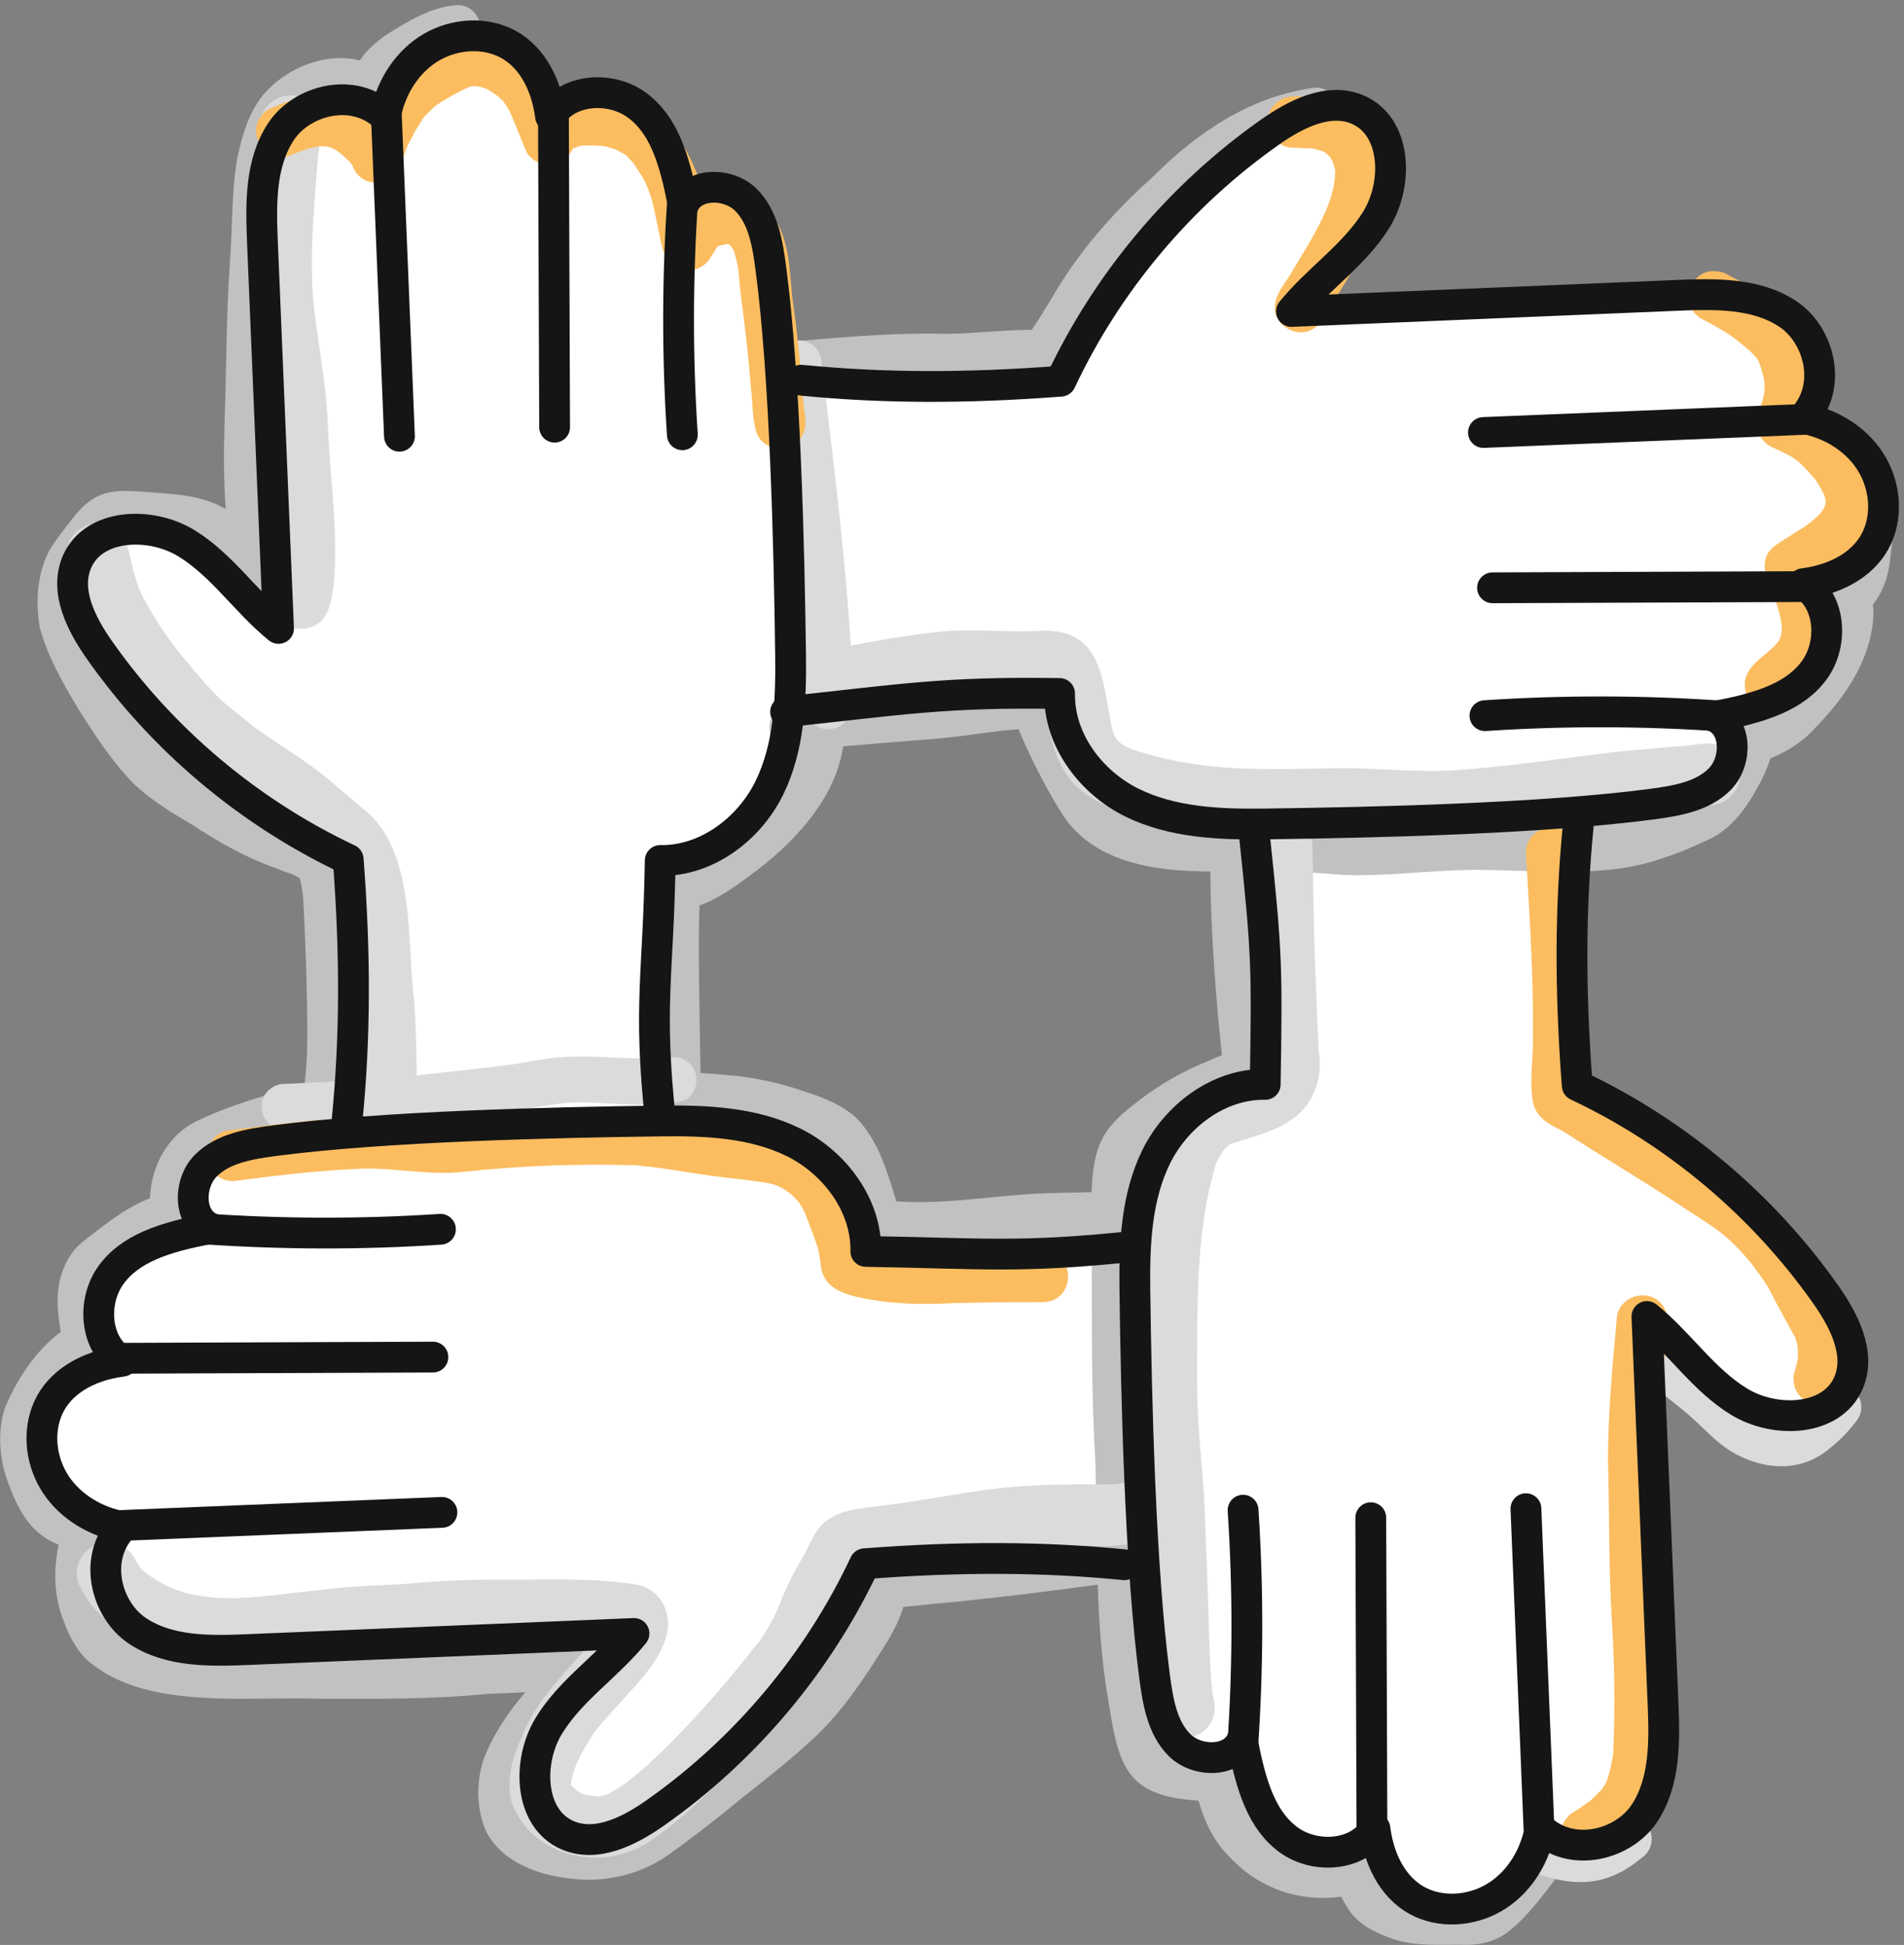 <svg xmlns="http://www.w3.org/2000/svg" width="371" height="379" viewBox="0 0 371 379"><rect x="0" y="0" width="371" height="379" fill="#808080" stroke="none"/><g fill="none" class="nc-icon-wrapper"><path fill-rule="evenodd" clip-rule="evenodd" d="M67.851 167.458C69.279 186.257 69.209 202.257 67.651 218.108L128.666 218.118C127.061 202.999 127.451 195.561 127.984 185.392C128.24 180.504 128.529 174.985 128.646 167.678C137.772 167.828 146.009 161.462 149.893 153.567C152.176 148.912 153.249 143.834 153.722 138.648C157.337 138.261 160.588 137.897 163.599 137.56C178.818 135.855 187.874 134.841 206.464 135.139C206.314 144.273 212.674 152.518 220.562 156.406C228.449 160.283 237.555 160.673 246.341 160.563C267.578 160.293 300.686 159.504 321.743 156.716C326.536 156.076 331.708 155.266 335.102 151.828C338.497 148.391 338.497 141.395 333.994 139.626C343.299 137.937 349.899 135.638 353.583 130.501C357.268 125.365 356.718 117.07 351.347 113.742C358.396 112.842 363.598 109.474 365.764 104.687C367.931 99.91 367.182 94.044 364.267 89.676C361.351 85.309 356.469 82.441 351.297 81.521C357.148 75.325 354.512 65.241 348.342 61.164C342.171 57.086 334.224 57.246 326.825 57.556C314.313 58.08 301.801 58.601 289.289 59.123L289.232 59.125L289.213 59.126L289.194 59.127C276.677 59.648 264.16 60.17 251.643 60.694C253.786 58.047 256.282 55.697 258.773 53.351C262.273 50.057 265.763 46.772 268.247 42.685C272.5 35.689 272.081 24.596 264.563 21.368C258.892 18.939 252.482 22.217 247.44 25.765C229.967 38.058 215.779 54.957 206.684 74.286C187.903 75.715 171.918 75.645 156.083 74.086L153.935 120.277C153.577 99.297 152.678 71.026 150.202 52.288C149.563 47.491 148.754 42.315 145.32 38.917C141.885 35.519 134.896 35.519 133.129 40.026C131.441 30.712 129.145 24.106 124.013 20.418C118.881 16.73 110.594 17.28 107.269 22.657C106.371 15.601 103.006 10.394 98.224 8.225C93.451 6.057 87.59 6.806 83.227 9.724C78.864 12.643 75.998 17.53 75.08 22.706C68.889 16.85 58.815 19.488 54.742 25.665C50.668 31.841 50.828 39.796 51.137 47.202C51.661 59.726 52.182 72.251 52.703 84.776L52.705 84.835C53.227 97.376 53.748 109.916 54.272 122.456C51.628 120.311 49.28 117.813 46.937 115.319C43.645 111.816 40.363 108.323 36.281 105.836C29.292 101.579 18.209 101.998 14.984 109.524C12.558 115.2 15.833 121.616 19.377 126.663C31.658 144.153 48.541 158.354 67.851 167.458ZM307.525 160.883C305.968 176.734 305.898 192.734 307.326 211.532C326.635 220.637 343.519 234.838 355.8 252.328C359.344 257.375 362.619 263.791 360.193 269.467C356.968 276.993 345.885 277.412 338.896 273.155C334.814 270.668 331.532 267.175 328.24 263.672C325.897 261.178 323.549 258.68 320.904 256.535C321.423 268.947 321.939 281.359 322.456 293.771L322.474 294.22C322.995 306.743 323.516 319.266 324.04 331.789C324.349 339.195 324.509 347.15 320.435 353.326C316.362 359.512 306.287 362.141 300.097 356.284C299.178 361.461 296.313 366.348 291.95 369.266C287.587 372.185 281.726 372.934 276.953 370.766C272.171 368.597 268.806 363.39 267.908 356.334C264.583 361.711 256.296 362.261 251.164 358.573C246.032 354.885 243.735 348.279 242.048 338.965C240.281 343.472 233.292 343.472 229.857 340.074C226.423 336.666 225.614 331.499 224.975 326.702C222.189 305.625 221.4 272.485 221.131 251.228C221.021 242.434 221.41 233.319 225.284 225.424C229.168 217.529 237.405 211.163 246.531 211.313C246.89 188.806 246.89 185.968 244.514 163.582L307.525 160.883ZM168.493 304.716C187.274 303.287 203.259 303.357 219.094 304.916L221.101 242.843C203.526 244.713 195.106 244.496 181.395 244.142C177.658 244.046 173.528 243.94 168.713 243.863C168.863 234.728 162.503 226.483 154.615 222.596C146.727 218.718 137.622 218.328 128.836 218.438C107.599 218.708 74.491 219.498 53.434 222.286C48.641 222.925 43.479 223.735 40.075 227.173C36.68 230.611 36.68 237.607 41.183 239.375C31.878 241.064 25.278 243.363 21.594 248.5C17.909 253.637 18.459 261.932 23.83 265.26C16.781 266.159 11.579 269.527 9.413 274.314C7.246 279.091 7.995 284.958 10.91 289.325C13.826 293.692 18.708 296.561 23.88 297.48C18.029 303.676 20.655 313.76 26.835 317.838C33.006 321.915 40.953 321.755 48.352 321.446C60.882 320.921 73.412 320.399 85.943 319.876C98.473 319.354 111.003 318.832 123.534 318.307C121.391 320.955 118.895 323.305 116.404 325.65C112.904 328.945 109.414 332.23 106.93 336.316C102.677 343.312 103.096 354.405 110.614 357.634C116.285 360.062 122.695 356.784 127.737 353.236C145.21 340.944 159.398 324.044 168.493 304.716Z" fill="#fff"></path><path fill-rule="evenodd" clip-rule="evenodd" d="M87.9 1.12C83.886 1.67 80.282 3.708 76.867 5.787C74.261 7.306 71.785 9.275 70.108 11.764C63.388 10.145 55.93 13.143 51.407 18.34C48.512 21.817 47.204 26.305 46.265 30.652C45.493 35.041 45.328 39.494 45.163 43.941V43.941C45.093 45.824 45.023 47.705 44.907 49.581C44.357 56.916 44.198 64.255 44.04 71.597V71.597V71.597V71.597V71.597V71.597C43.96 75.308 43.88 79.019 43.749 82.73C43.569 88.217 43.599 93.704 43.979 99.17C42.93 98.601 41.842 98.101 40.724 97.691C37.404 96.533 33.866 96.27 30.379 96.011C29.986 95.982 29.593 95.953 29.202 95.922C28.79 95.896 28.375 95.866 27.959 95.835C24.868 95.609 21.671 95.375 18.838 96.802C16.622 97.941 14.984 99.89 13.496 101.849C13.211 102.228 12.922 102.606 12.632 102.983L12.632 102.984L12.632 102.984L12.632 102.984C11.566 104.375 10.5 105.766 9.613 107.275C7.236 111.773 6.887 117.349 7.755 122.306C9.263 127.913 12.198 133.01 15.154 137.967C18.349 143.094 21.704 148.2 25.897 152.568C29.401 155.936 33.595 158.464 37.768 160.913C42.81 164.261 48.142 167.179 53.853 169.228C55.257 169.793 55.936 170.017 56.385 170.166C57.032 170.38 57.203 170.436 58.376 171.127C58.687 172.125 58.831 173.158 58.976 174.201L59.015 174.484C59.02 174.535 59.029 174.61 59.041 174.712L59.041 174.712L59.041 174.713C59.055 174.831 59.074 174.986 59.095 175.184C59.494 183.179 59.824 191.194 59.864 199.199C59.913 203.281 59.856 207.371 59.323 211.425C52.245 213.191 45.161 215.221 38.557 218.358C32.726 221.066 29.431 227.232 29.222 233.499C25.438 234.948 22.103 237.346 18.908 239.815C18.531 240.114 18.146 240.404 17.761 240.695L17.761 240.695L17.761 240.695C16.667 241.52 15.573 242.345 14.665 243.373C13.057 245.232 12.039 247.57 11.55 249.969C10.96 253.157 11.28 256.355 11.849 259.513C6.837 263.32 3.243 268.807 0.876 274.584C-0.512 279.211 -0.112 284.378 1.565 288.885C3.892 295.141 6.218 298.839 11.44 301.038C10.341 305.995 10.521 311.221 12.438 315.968C13.686 319.416 15.543 322.734 18.658 324.813C27.575 331.277 40.774 331.127 52.548 330.993C55.738 330.956 58.824 330.921 61.691 331.019L63.261 331.027H63.261H63.261C73.9 331.077 84.538 331.127 95.138 330.07C96.062 330.028 96.986 329.993 97.911 329.958L97.918 329.958L97.924 329.958H97.924H97.925C99.406 329.902 100.889 329.846 102.367 329.76C99.022 333.628 96.117 337.975 94.26 342.752C92.712 347.389 92.802 352.666 94.839 357.133C98.124 363.1 105.243 365.518 111.673 366.128C118.332 366.858 125.191 365.159 130.613 361.181C135.495 357.693 140.208 353.995 144.821 350.158C149.773 346.28 154.705 342.362 159.278 338.035C164.829 332.668 169.003 326.102 173.076 319.596C174.244 317.548 175.363 315.409 176.022 313.13C176.942 313.039 177.863 312.946 178.784 312.852C181.109 312.614 183.435 312.377 185.766 312.191C197.032 311.024 202.791 310.275 213.898 308.796C214.151 316.658 214.697 324.498 216.109 332.258C218.066 344.721 219.873 350.017 233.542 350.897C234.71 355.044 236.577 358.992 239.742 362.01C245.543 368.136 253.231 370.655 261.348 369.615C262.027 370.915 262.736 372.194 263.704 373.303C265.771 375.662 268.796 376.901 271.682 377.93C275.186 379.038 278.895 379.004 282.548 378.971C283.245 378.965 283.94 378.958 284.631 378.96C288.296 379.17 292.02 378.28 294.736 375.702C297.52 373.532 301.333 368.478 303.341 365.816C303.544 365.547 303.728 365.303 303.891 365.088C303.902 365.078 303.915 365.07 303.928 365.061C303.94 365.052 303.952 365.043 303.961 365.028C304.141 364.848 304.291 364.658 304.43 364.469C304.46 364.424 304.49 364.381 304.52 364.339C304.55 364.296 304.58 364.254 304.61 364.209L304.619 364.196L304.627 364.185L304.628 364.184C304.641 364.166 304.653 364.15 304.66 364.129C304.76 363.959 304.84 363.789 304.92 363.599C304.934 363.571 304.943 363.539 304.954 363.508C304.958 363.495 304.963 363.481 304.97 363.469C305.139 363.029 305.219 362.56 305.249 362.09C305.269 361.99 305.279 361.9 305.279 361.86C305.279 361.87 305.269 361.88 305.269 361.88C305.279 360.701 304.85 359.512 303.971 358.672C302.424 357.083 300.157 357.053 298.49 358.033L298.52 357.973C297.971 358.312 297.521 358.712 297.152 359.212C297.092 359.282 297.042 359.362 296.992 359.442C296.404 360.18 295.828 360.931 295.252 361.681C293.483 363.985 291.715 366.289 289.584 368.256C289.194 368.626 288.795 368.986 288.386 369.336C288.226 369.446 288.016 369.565 287.787 369.695C287.497 369.795 287.197 369.875 286.898 369.945C285.053 369.909 283.484 369.943 282.089 369.974H282.089C278.417 370.053 275.944 370.107 272.79 368.796C272.65 368.736 272.51 368.666 272.371 368.596C271.921 368.426 271.083 367.876 270.633 367.577C270.074 366.957 269.355 365.648 268.217 363.369C267.478 362.04 266.37 360.801 264.852 360.401C262.31 360.268 261.398 360.455 260.511 360.637C259.667 360.81 258.846 360.978 256.665 360.861C253.44 360.831 249.966 359.112 248.179 357.573C247.553 356.98 247.045 356.511 246.621 356.121C244.632 354.287 244.528 354.191 243.047 351.167C242.677 350.168 242.414 349.138 242.16 348.143C241.245 344.552 240.449 341.43 235.139 341.962C234.135 341.916 233.544 341.899 233.157 341.888L233.154 341.888C232.784 341.877 232.601 341.871 232.42 341.851C232.243 341.831 232.068 341.797 231.722 341.73L231.721 341.729C231.356 341.658 230.802 341.55 229.857 341.383C229.468 341.313 229.029 341.183 228.729 341.083C228.27 340.863 227.831 340.603 227.411 340.303C227.331 340.233 227.251 340.153 227.172 340.063C227.147 340.023 227.122 339.982 227.096 339.941L227.095 339.939C227.028 339.83 226.96 339.719 226.902 339.604C226.902 339.602 226.902 339.601 226.901 339.599C226.901 339.598 226.901 339.597 226.9 339.596L226.899 339.593L226.897 339.589C226.896 339.586 226.894 339.584 226.893 339.581C226.893 339.579 226.892 339.576 226.892 339.574C226.183 337.395 225.724 335.136 225.334 332.878C223.847 324.813 223.467 322.114 223.058 313.28C222.997 311.297 222.943 309.314 222.893 307.332C223.591 307.205 224.288 307.075 224.985 306.944C227.94 306.804 230.576 304.296 229.688 301.108C228.356 297.526 225.775 297.537 222.687 298.241L222.685 298.122L222.685 298.118L222.685 298.117C222.495 289.271 222.305 280.426 221.86 271.585C221.721 265.778 221.731 259.967 221.741 254.157C221.749 249.129 221.758 244.101 221.67 239.075C221.667 238.559 221.663 238.063 221.66 237.586C221.576 226.186 221.571 225.525 229.468 220.086C232.723 217.808 236.297 216.069 239.942 214.52C239.933 214.52 239.947 214.512 239.985 214.496C240.012 214.484 240.052 214.468 240.106 214.446C240.151 214.428 240.206 214.406 240.271 214.38C240.356 214.345 240.44 214.308 240.525 214.27L240.526 214.27C240.573 214.249 240.62 214.228 240.667 214.208C240.705 214.192 240.743 214.176 240.78 214.16L240.743 214.177C240.716 214.189 240.689 214.2 240.663 214.211L240.601 214.238C240.575 214.249 240.549 214.26 240.525 214.271C240.51 214.277 240.495 214.284 240.481 214.29C240.531 214.27 240.561 214.26 240.61 214.24C240.772 214.178 240.936 214.116 241.1 214.054C243.541 213.13 246.252 212.104 247 209.333C247.479 206.634 247.064 203.906 246.652 201.193L246.652 201.193L246.652 201.193L246.652 201.193C246.48 200.058 246.308 198.926 246.202 197.8L246.234 198.035C246.252 198.165 246.268 198.276 246.281 198.37C246.295 198.477 246.307 198.562 246.316 198.627C246.333 198.747 246.34 198.8 246.341 198.8C246.342 198.8 246.336 198.741 246.325 198.637L246.325 198.635C246.304 198.445 246.268 198.107 246.232 197.71C245.958 194.645 245.765 191.572 245.571 188.495L245.571 188.494V188.494V188.494V188.493C245.475 186.966 245.379 185.437 245.273 183.908C244.997 179.235 244.867 174.562 244.874 169.878C247.834 169.873 250.793 169.871 253.75 169.937C255.212 169.996 256.67 170.11 258.127 170.223L258.128 170.223C260.591 170.414 263.053 170.606 265.531 170.537C269.117 170.501 272.694 170.262 276.272 170.022L276.273 170.022C280.804 169.719 285.336 169.415 289.883 169.527C291.837 169.563 293.794 169.628 295.753 169.693C302.503 169.916 309.268 170.14 315.962 169.187C321.673 168.348 327.135 166.319 332.337 163.861C337.039 161.952 340.134 157.704 342.491 153.377C343.529 151.598 344.338 149.709 344.987 147.77C348.282 146.431 351.317 144.542 353.693 141.844C359.554 135.848 364.616 128.532 365.045 119.897C365.075 119.198 365.025 118.508 364.936 117.809C366.693 115.67 367.711 112.942 368.15 110.193C368.56 107.055 368.959 103.887 368.69 100.729C368.6 99.24 368.43 97.671 367.272 96.602C364.556 93.783 359.534 95.872 359.604 99.78C360.213 106.136 359.155 110.183 358.296 111.822C358.016 112.112 357.717 112.382 357.407 112.642C356.579 113.261 355.99 114.081 355.67 115.1C355.311 116.21 355.62 117.349 355.94 118.428C355.99 118.598 356.029 118.768 356.069 118.938C356.089 119.258 356.089 119.568 356.069 119.887C356.056 119.962 356.045 120.026 356.036 120.083C356.024 120.156 356.015 120.216 356.01 120.267C355.979 120.437 355.952 120.607 355.924 120.778V120.778C355.897 120.947 355.87 121.117 355.84 121.287C355.831 121.836 355.24 123.734 354.917 124.772L354.916 124.774L354.914 124.782C354.85 124.985 354.797 125.155 354.761 125.274C354.761 125.284 354.751 125.294 354.751 125.294C354.612 125.604 354.462 125.914 354.302 126.214C351.397 131.26 350.039 132.969 344.977 137.697C344.747 137.856 344.488 138.036 344.228 138.186C343.194 138.878 342.586 139.078 341.922 139.297C341.078 139.576 340.143 139.884 338.128 141.264C337.206 142.279 336.839 143.572 336.472 144.866L336.472 144.866L336.472 144.867C336.319 145.408 336.165 145.95 335.971 146.471C335.202 148.11 334.294 149.679 333.335 151.208L333.224 151.381L333.223 151.382C332.515 152.481 332.293 152.826 332.028 153.133C331.907 153.273 331.778 153.406 331.589 153.599L331.589 153.599L331.499 153.691C331.444 153.748 331.384 153.809 331.318 153.877C329.321 156.365 317.18 160.253 313.726 160.483C307.729 161.047 301.715 160.873 295.7 160.699C290.218 160.541 284.734 160.382 279.26 160.783C273.898 161.232 268.527 161.612 263.135 161.532C261.398 161.492 259.668 161.355 257.938 161.217C256.208 161.08 254.479 160.942 252.741 160.902C250.134 160.862 247.524 160.875 244.915 160.888H244.914H244.914H244.914H244.913C244.437 160.89 243.961 160.892 243.484 160.894C241.808 159.256 239.005 159.38 237.313 160.876C234.682 160.839 232.053 160.749 229.428 160.553C222.579 160.073 217.726 157.814 215.47 155.066C212.015 150.419 207.602 140.855 206.913 139.146C205.006 133.039 200.903 132.53 195.341 133.429C194.205 133.567 193.068 133.708 191.931 133.85L191.923 133.851L191.915 133.852L191.907 133.853L191.907 133.853L191.906 133.853L191.906 133.853L191.905 133.853C187.268 134.43 182.626 135.007 177.959 135.328C171.828 135.728 165.718 136.297 159.597 136.887C158.717 137.052 157.772 137.083 156.822 137.114C154.775 137.182 152.704 137.25 151.211 138.656C148.435 141.344 150.452 146.421 154.386 146.331L154.994 146.275C153.906 149.506 151.555 153.653 147.996 157.205C143.357 161.7 142.611 162.211 138.14 165.272L137.981 165.38C137.4 165.751 136.93 166.055 136.541 166.307C135.516 166.971 135.042 167.277 134.535 167.509C134.101 167.709 133.641 167.854 132.787 168.123C132.72 168.144 132.651 168.166 132.58 168.189C130.473 168.638 128.596 169.988 127.987 172.126C127.238 174.985 127.198 178.003 127.198 180.951C127.218 188.296 127.288 195.632 127.398 202.978C127.422 205.112 127.471 207.246 127.521 209.38L127.521 209.382C127.528 209.693 127.535 210.004 127.542 210.314C127.548 210.537 127.553 210.76 127.558 210.983C127.576 211.269 127.576 211.56 127.577 211.853C127.578 212.673 127.579 213.499 127.977 214.221C128.442 215.431 129.282 216.212 130.262 216.615C131.01 217.343 132.038 217.811 133.299 217.798C135.247 217.98 136.92 218.107 138.408 218.22C141.497 218.454 143.788 218.628 146.079 219.107C149.963 219.867 153.757 221.056 157.451 222.455C159.276 223.427 159.781 223.6 160.181 223.909C160.496 224.153 160.745 224.481 161.524 225.353C163.328 228.223 163.762 229.547 164.962 233.215C165.171 233.852 165.402 234.559 165.668 235.357C165.79 235.734 165.902 236.122 166.015 236.514C166.52 238.266 167.043 240.084 168.593 241.154C170.131 242.373 172.158 242.803 174.075 243.033C177.625 243.56 181.225 243.285 184.791 243.013C185.147 242.986 185.502 242.959 185.856 242.933C186.766 242.855 187.676 242.776 188.585 242.698C193.055 242.312 197.521 241.926 202.001 241.643C205.535 241.454 209.07 241.394 212.604 241.364C212.642 241.368 212.679 241.373 212.717 241.377C212.736 244.628 212.738 247.88 212.74 251.132C212.747 262.209 212.755 273.285 213.413 284.347C213.553 288.491 213.608 292.645 213.663 296.8V296.802L213.663 296.805L213.663 296.808C213.677 297.812 213.69 298.816 213.705 299.821C213.597 299.837 213.49 299.854 213.383 299.87C213.31 299.881 213.237 299.892 213.165 299.903C213.021 299.925 212.878 299.947 212.734 299.968C205.356 300.958 198.107 301.837 189.461 302.826C187.036 303.094 184.606 303.311 182.175 303.528C178.529 303.853 174.883 304.178 171.259 304.675C169.262 305.235 167.904 306.914 167.725 308.923C167.118 312.038 166.759 312.619 165.433 314.768C165.036 315.411 164.553 316.194 163.951 317.228C163.083 318.517 162.317 319.682 161.617 320.745L161.615 320.747C159.643 323.744 158.2 325.936 156.512 327.861C151.699 333.327 145.971 337.85 140.27 342.353L140.269 342.354L140.269 342.354C139.726 342.783 139.182 343.212 138.64 343.642C137.032 344.931 135.936 345.833 135.017 346.589C133.129 348.142 131.993 349.077 128.716 351.477C128.552 351.598 128.388 351.72 128.224 351.842C125.93 353.546 123.611 355.268 120.918 356.294C116.765 358.233 105.313 357.393 102.767 352.976L102.732 352.857L102.732 352.856C102.611 352.439 102.395 351.697 102.277 351.127C102.277 351.117 102.277 351.11 102.276 351.104C102.275 351.097 102.272 351.092 102.267 351.087C102.232 350.355 102.198 349.818 102.172 349.409C102.125 348.667 102.105 348.341 102.146 348.024C102.179 347.775 102.25 347.532 102.376 347.098C102.497 346.683 102.669 346.094 102.906 345.161C102.911 345.141 102.916 345.126 102.921 345.111C102.926 345.096 102.931 345.081 102.936 345.061C103.555 343.702 104.324 342.402 105.113 341.133C105.428 340.651 105.698 340.237 105.932 339.877C106.773 338.586 107.159 337.993 107.589 337.434C107.955 336.958 108.354 336.507 109.091 335.673L109.396 335.327C112.12 332.291 114.059 330.986 116.675 329.224C118.125 328.247 119.782 327.131 121.897 325.503C124.792 323.234 123.794 318.407 120.209 317.508C118.951 317.128 117.703 317.508 116.495 317.887L116.16 317.992L115.813 318.101C114.215 318.601 112.62 319.101 110.994 319.486C105.354 320.719 103.457 320.784 97.599 320.987C96.997 321.008 96.352 321.03 95.658 321.055C84.81 322.121 73.927 322.084 63.038 322.048C61.058 322.041 59.078 322.035 57.098 322.035C56.058 322.035 55.018 322.037 53.983 322.04L53.959 322.04C40.458 322.075 27.657 322.107 22.522 316.318C21.933 315.729 21.174 314.319 19.926 309.732C19.817 309.303 19.747 308.873 19.677 308.433C19.597 307.474 19.777 305.545 19.857 304.725C20.096 303.266 20.426 301.827 20.925 300.428C21.694 298.579 21.534 296.24 19.996 294.851C19.116 293.997 17.978 293.691 16.832 293.383L16.831 293.383C16.261 293.229 15.688 293.075 15.144 292.853C15.124 292.843 15.104 292.833 15.074 292.823C14.613 292.669 13.75 292.135 13.223 291.808L13.215 291.803C13.129 291.75 13.052 291.703 12.987 291.663C12.952 291.633 12.92 291.601 12.887 291.568C12.855 291.536 12.822 291.503 12.788 291.473C11.004 288.569 10.885 288.245 10.224 286.448C10.083 286.062 9.916 285.609 9.702 285.047C9.606 284.664 9.521 284.336 9.446 284.048C9.235 283.236 9.108 282.746 9.044 282.247C8.947 281.49 8.996 280.713 9.121 278.756L9.153 278.241L9.174 278.154C9.239 277.873 9.314 277.55 9.413 277.252C10.471 274.903 11.859 272.725 13.307 270.596C13.336 270.554 13.365 270.514 13.394 270.475L13.395 270.474C13.434 270.42 13.472 270.368 13.507 270.316C13.556 270.257 13.606 270.197 13.656 270.137L13.657 270.136C13.817 269.943 13.978 269.749 14.146 269.567C14.456 269.139 15.737 267.95 16.512 267.231L16.518 267.225C16.664 267.09 16.792 266.972 16.891 266.878C17.099 266.735 17.312 266.595 17.524 266.456C18.288 265.953 19.055 265.448 19.657 264.76C21.714 262.769 21.144 260.085 20.605 257.543C20.513 257.112 20.423 256.684 20.346 256.265L20.333 256.12C20.278 255.492 20.179 254.352 20.216 253.826C20.186 253.417 20.226 252.707 20.256 252.237C20.836 249.554 21.342 249.197 22.129 248.641C22.427 248.431 22.764 248.193 23.161 247.79L23.425 247.589L23.426 247.589C26.154 245.516 28.903 243.426 32.027 241.993C32.456 241.839 32.899 241.705 33.342 241.571L33.343 241.571C35.026 241.061 36.716 240.549 37.649 238.935C38.389 237.713 38.315 236.357 38.241 234.992C38.198 234.203 38.154 233.411 38.268 232.639V232.609C38.284 232.543 38.307 232.442 38.336 232.319L38.336 232.319C38.461 231.779 38.685 230.806 38.897 230.351C38.957 230.181 39.017 230.021 39.086 229.851C39.108 229.813 39.129 229.767 39.157 229.708C39.169 229.682 39.183 229.652 39.198 229.62C39.212 229.59 39.228 229.557 39.246 229.521C39.386 229.221 39.645 228.811 39.845 228.502C41.052 227.243 41.063 227.238 41.448 227.051C41.668 226.944 42.011 226.778 42.771 226.283C44.773 225.227 46 224.812 49.425 223.653C49.825 223.518 50.254 223.373 50.718 223.215L50.979 223.131L50.98 223.131C53.449 222.339 55.929 221.544 58.446 220.916C58.998 220.729 59.588 220.607 60.18 220.485L60.18 220.485C60.593 220.4 61.007 220.315 61.411 220.207C62.377 220.652 63.507 220.773 64.537 220.496C67.673 219.562 67.842 216.88 68.014 214.15C68.026 213.96 68.038 213.77 68.051 213.581C69.127 205.973 68.913 198.264 68.701 190.604L68.67 189.495C68.534 187.387 68.479 185.273 68.425 183.16V183.16V183.159C68.348 180.165 68.271 177.171 67.961 174.195C67.915 173.854 67.872 173.51 67.828 173.164L67.828 173.164L67.828 173.163L67.828 173.163L67.828 173.163L67.828 173.162C67.463 170.275 67.08 167.239 65.066 165C63.193 163.133 60.705 162.219 58.253 161.318C57.66 161.1 57.069 160.883 56.489 160.653C53.476 159.687 51.434 158.549 46.912 156.028L46.585 155.846C44.585 154.543 42.782 153.463 41.128 152.472C36.282 149.568 32.71 147.427 29.182 142.704C25.328 137.797 15.503 122.416 16.312 117.999C16.4 116.762 16.415 116.092 16.425 115.644V115.644C16.431 115.364 16.435 115.17 16.454 114.978C16.497 114.543 16.616 114.116 17.003 112.725L17.121 112.302C17.221 112.102 17.34 111.883 17.47 111.653C18.234 110.575 18.75 109.807 19.158 109.198C20.249 107.572 20.578 107.082 22.852 104.857C22.892 104.837 22.922 104.817 22.972 104.787C24.899 104.477 30.32 104.957 34.064 105.327C34.079 105.327 34.092 105.329 34.104 105.332C34.111 105.333 34.117 105.334 34.124 105.335C34.128 105.336 34.132 105.336 34.136 105.336L34.144 105.337C34.344 105.367 34.544 105.397 34.753 105.427C36.011 105.646 37.249 105.956 38.437 106.406C40.763 107.62 40.767 107.623 41.37 108.154C41.491 108.261 41.637 108.39 41.832 108.555C42.181 108.884 42.511 109.244 42.81 109.624C43.248 110.237 43.631 110.92 44.015 111.604C45.033 113.42 46.059 115.25 48.132 115.83C50.439 116.52 53.054 115.021 53.663 112.692C53.971 111.077 53.844 109.421 53.717 107.771C53.667 107.114 53.616 106.458 53.594 105.806C52.389 96.599 52.636 87.349 52.884 78.099V78.099V78.099V78.099V78.099V78.099C52.975 74.698 53.066 71.298 53.084 67.899C53.096 63.609 53.35 59.325 53.603 55.04V55.04V55.04V55.04V55.04V55.04L53.603 55.04C53.775 52.139 53.946 49.237 54.043 46.333C54.113 45.001 54.17 43.699 54.224 42.444L54.224 42.441L54.224 42.44V42.439C54.426 37.796 54.6 33.784 55.331 31.252C56.319 27.004 57.697 24.686 58.196 24.196C58.887 23.568 59.227 23.237 59.433 23.036L59.433 23.036L59.433 23.036C59.576 22.898 59.653 22.822 59.738 22.755C59.84 22.673 59.951 22.604 60.197 22.45C60.476 22.276 60.926 21.995 61.731 21.468C62.1 21.248 62.49 21.048 62.879 20.868C63.179 20.768 63.648 20.628 64.037 20.568L64.237 20.537C64.49 20.497 64.634 20.474 64.706 20.458C67.04 20.201 67.079 20.212 68.145 20.512L68.146 20.512C68.279 20.549 68.428 20.591 68.6 20.638C70.986 21.877 73.512 22.567 75.719 20.498C76.513 19.685 76.852 18.61 77.187 17.55C77.21 17.477 77.233 17.403 77.257 17.33C77.396 17.06 77.566 16.741 77.746 16.461C77.776 16.427 77.807 16.392 77.84 16.353L77.841 16.353C77.908 16.276 77.985 16.188 78.085 16.081L78.332 15.84C78.989 15.199 79.211 14.982 79.462 14.805C79.59 14.715 79.726 14.635 79.931 14.515C80.305 14.295 80.912 13.938 82.129 13.133C83.052 12.621 83.744 12.22 84.3 11.898C86.142 10.831 86.502 10.623 88.918 10.055C95.757 9.655 94.679 -0.199 87.9 1.12ZM212.706 232.313C212.835 228.131 213.303 223.817 215.719 220.336C217.546 217.779 220.071 215.86 222.556 213.972L222.556 213.972L222.559 213.97C226.283 211.202 230.317 208.853 234.61 207.094C235.079 206.874 236.766 206.165 238.094 205.615C237.053 195.791 235.921 182.532 235.846 169.84C235.088 169.827 234.33 169.81 233.571 169.787C223.258 169.527 212.105 167.458 206.464 157.814C203.778 153.427 201.412 148.81 199.315 144.103C199.105 143.633 198.706 142.674 198.496 142.144C198.496 142.134 198.486 142.134 198.486 142.124C196.432 142.214 193.765 142.569 190.792 142.966C188.146 143.319 185.257 143.704 182.342 143.963C176.323 144.421 170.307 144.916 164.294 145.441C162.817 155.268 155.553 163.274 147.976 169.228C147.849 169.323 147.723 169.418 147.596 169.513C147.455 169.619 147.315 169.724 147.174 169.83C143.777 172.385 140.302 174.999 136.304 176.454C136.008 182.417 136.291 198.454 136.504 209.079C139.053 209.252 141.601 209.477 144.142 209.733C148.365 210.283 152.538 211.222 156.562 212.631C160.286 213.81 164.08 215.24 166.976 217.958C170.952 222.079 172.679 227.687 174.346 233.101C174.445 233.424 174.544 233.747 174.644 234.068L174.973 234.128C180.852 234.522 186.727 233.948 192.603 233.373C196.717 232.971 200.831 232.569 204.946 232.499C206.714 232.439 208.471 232.399 210.238 232.379C210.364 232.374 210.49 232.368 210.618 232.363C211.305 232.332 212.012 232.301 212.706 232.313ZM304.66 364.129C304.657 364.132 304.653 364.137 304.65 364.142L304.645 364.149L304.639 364.158C304.636 364.162 304.633 364.166 304.63 364.169V364.159C304.631 364.158 304.633 364.156 304.634 364.154L304.64 364.147C304.647 364.138 304.653 364.129 304.66 364.129ZM256.356 17.08C244.115 18.549 233.382 25.675 224.845 34.26C218.455 39.986 212.574 46.322 207.812 53.468C206.71 55.129 205.679 56.836 204.648 58.543C203.483 60.472 202.318 62.4 201.052 64.261C198.148 64.277 195.255 64.473 192.361 64.668C189.833 64.839 187.305 65.01 184.768 65.061C175.06 64.783 165.384 65.605 155.719 66.426C154.598 66.521 153.479 66.617 152.359 66.71C146.488 66.83 146.408 75.535 152.359 75.704L153.099 75.641C163.966 74.702 174.842 73.762 185.746 74.046C187.683 73.959 189.618 73.829 191.553 73.699C195.422 73.439 199.292 73.179 203.179 73.266C206.211 73.196 207.901 70.407 209.439 67.87C209.891 67.123 210.331 66.398 210.787 65.77C211.029 65.369 211.27 64.967 211.512 64.566C213.541 61.187 215.57 57.809 217.926 54.647C219.733 51.989 226.902 44.294 232.114 39.766C232.603 39.308 233.047 38.892 233.454 38.509C236.983 35.192 237.786 34.438 242.208 31.651C247.34 28.633 248.238 28.283 254.758 26.404C255.168 26.305 255.567 26.215 255.976 26.135C256.476 26.105 257.624 25.975 258.083 25.685C262.576 23.946 261.188 17.06 256.356 17.08Z" fill="#C1C1C1"></path><path fill-rule="evenodd" clip-rule="evenodd" d="M63.984 84.668L63.984 84.669C64.079 86.562 64.174 88.455 64.317 90.346C64.361 90.912 64.419 91.585 64.484 92.346C65.149 100.088 66.588 116.849 62.779 120.807C59.524 124.275 52.974 122.176 52.655 117.369C52.433 116.562 52.59 115.762 52.748 114.963L52.748 114.963C52.781 114.792 52.815 114.622 52.845 114.451C52.885 114.192 52.914 113.942 52.944 113.693L52.944 113.693L52.944 113.692L52.944 113.692L52.944 113.692L52.945 113.692C53.394 110.733 53.354 107.735 53.284 104.757C53.19 100.496 52.85 96.249 52.51 92.001L52.51 92C52.2 88.128 51.89 84.256 51.766 80.372C51.534 76.566 51.13 73.871 50.61 70.404L50.61 70.404L50.61 70.403C50.26 68.071 49.858 65.388 49.42 61.783C47.973 49.564 49.312 37.218 50.632 25.043L50.632 25.043L50.688 24.526C50.658 18.08 59.814 16.221 62.15 22.217C62.53 22.927 62.699 23.696 62.669 24.526C62.563 25.538 62.444 26.548 62.324 27.558C62.139 29.122 61.954 30.685 61.821 32.251C61.779 32.785 61.736 33.319 61.694 33.853L61.693 33.863L61.692 33.874V33.874V33.874V33.874V33.874C61.05 41.974 60.404 50.113 61.022 58.225C61.258 60.968 61.678 63.872 62.211 67.557C62.537 69.808 62.905 72.35 63.298 75.325C63.671 78.429 63.827 81.548 63.984 84.668ZM160.087 70.819L160.087 70.817C160.097 69.628 159.607 68.469 158.769 67.639C156.083 64.831 151.011 66.91 151.101 70.817C151.418 73.482 151.74 76.147 152.062 78.812L152.063 78.821L152.064 78.829L152.065 78.837L152.066 78.845L152.066 78.846C154.02 95.014 155.976 111.197 156.888 127.452C155.792 127.643 154.702 127.903 153.886 128.712C149.209 132.156 152.099 139.263 157.259 139.434C158.305 142.297 162.462 142.993 164.51 140.805C165.262 140.052 165.618 139.063 165.799 137.983C166.546 137.843 167.281 137.704 168.003 137.567L168.026 137.563C173.932 136.448 179.018 135.488 183.091 135.108C187.305 134.779 191.528 134.851 195.752 134.922C198.201 134.963 200.651 135.005 203.099 134.968C203.251 135.546 203.387 136.13 203.522 136.711L203.523 136.712C203.554 136.847 203.585 136.982 203.617 137.116C203.637 137.203 203.658 137.29 203.678 137.377C205.416 150.509 208.75 155.756 222.069 159.044C229.548 160.636 237.14 161.645 244.78 161.816C244.146 162.726 243.761 163.86 243.765 165.19C243.945 179.432 244.374 193.683 245.143 207.894C245.133 207.914 245.133 207.944 245.123 207.964C245.103 208.034 245.083 208.094 245.053 208.154C245.015 208.192 244.977 208.231 244.937 208.269C244.904 208.301 244.87 208.332 244.834 208.364C243.561 209.188 242.246 209.585 240.484 210.117C238.956 210.578 237.092 211.141 234.63 212.172C231.225 213.711 228.649 216.749 226.922 220.007C224.015 226.041 223.186 232.77 222.374 239.36C222.316 239.832 222.258 240.304 222.199 240.774C221.041 252.527 221.081 264.41 221.49 276.203C221.632 279.244 221.887 282.28 222.143 285.315L222.143 285.316C222.228 286.329 222.313 287.342 222.394 288.355C221.443 288.353 220.497 288.583 219.563 288.835C218.624 288.996 218.271 289.09 217.911 289.147C217.377 289.231 216.829 289.233 214.322 289.245C207.982 289.235 201.621 289.284 195.301 289.924C191.026 290.419 186.785 291.114 182.542 291.808C180.275 292.18 178.006 292.551 175.732 292.892C174.295 293.106 173.945 293.146 173.296 293.221C172.669 293.293 171.761 293.398 169.322 293.722C166.157 294.082 162.812 294.651 160.376 296.88C159.085 298.12 158.317 299.702 157.548 301.288C157.14 302.129 156.731 302.972 156.243 303.766C154.02 307.439 152.849 310.305 151.959 312.482C151.579 313.414 151.249 314.22 150.911 314.909C148.976 318.601 148.366 319.336 147.389 320.512C146.964 321.023 146.471 321.617 145.769 322.574C135.875 335.027 120.329 351.407 115.956 349.988C115.679 349.973 115.402 349.942 115.121 349.911C115.017 349.9 114.913 349.888 114.808 349.878C114.308 349.788 113.819 349.658 113.33 349.498C113.02 349.338 112.731 349.158 112.441 348.968C112.012 348.598 111.613 348.209 111.243 347.789C111.248 347.714 111.251 347.641 111.253 347.569C111.256 347.497 111.258 347.424 111.263 347.349C111.463 346.36 111.692 345.37 112.062 344.431C112.142 344.221 112.202 344.071 112.252 343.951C113.33 341.423 114.748 339.054 116.375 336.846C117.874 335.055 119.443 333.328 121.01 331.604C121.489 331.076 121.969 330.549 122.446 330.02C125.341 326.832 128.326 323.514 129.694 319.346C131.172 314.889 129.105 309.912 124.323 308.843C117.715 307.713 110.989 307.764 104.281 307.815C102.088 307.831 99.898 307.848 97.714 307.823C91.135 307.763 84.575 308.143 78.015 308.713C77.099 308.76 76.182 308.803 75.265 308.846C70.909 309.052 66.552 309.258 62.23 309.852C60.597 310.019 58.965 310.206 57.333 310.392C53.596 310.819 49.858 311.246 46.105 311.441C38.387 311.451 35.222 310.302 32.157 308.863C30.829 308.143 29.541 307.324 28.313 306.444C27.924 306.104 27.554 305.744 27.205 305.365C27.032 305.079 26.87 304.784 26.707 304.488C26.147 303.468 25.585 302.444 24.579 301.817C19.577 297.739 12.488 303.916 15.773 309.552C17.45 312.98 20.226 315.618 23.431 317.627C28.233 320.835 33.844 322.554 39.566 323.064C45.204 323.857 50.853 323.167 56.485 322.48C58.523 322.231 60.558 321.983 62.589 321.805C66.761 321.239 70.96 321.043 75.157 320.847C76.073 320.805 76.99 320.762 77.905 320.715C85.903 319.966 93.93 319.736 101.958 319.806C106.431 319.786 110.904 319.786 115.377 319.966C115.097 320.286 114.788 320.635 114.428 321.035C113.883 321.639 113.332 322.242 112.779 322.846C108.365 327.676 103.86 332.603 101.508 338.794C99.801 342.562 98.683 346.859 99.601 350.977C103.425 362.08 117.953 365.168 127.048 358.492C135.287 352.838 141.98 345.307 148.58 337.879C148.875 337.548 149.169 337.216 149.463 336.885C150.423 335.686 151.413 334.499 152.406 333.31C156.433 328.485 160.496 323.616 162.683 317.667C163.168 316.157 164.431 313.797 166.011 310.847C166.805 309.364 167.678 307.732 168.573 305.984C170.032 305.613 170.152 305.602 170.937 305.527C171.505 305.473 172.424 305.386 174.454 305.105C178.461 304.584 182.456 303.936 186.449 303.288C187.819 303.066 189.189 302.843 190.559 302.626C194.153 301.787 205.905 301.097 214.431 301.267C216.828 301.367 219.204 301.037 221.57 300.658C222.039 300.592 222.512 300.506 222.979 300.393C223.279 307.773 223.544 315.154 223.767 322.534C223.857 325.603 224.076 328.681 224.506 331.719C224.539 331.946 224.57 332.177 224.6 332.409C224.787 333.834 224.982 335.321 226.003 336.386C228.689 340.354 235.359 338.954 236.487 334.347C236.894 333.044 236.626 331.756 236.358 330.471C236.324 330.307 236.29 330.144 236.257 329.98C235.876 326.686 235.766 323.373 235.657 320.062L235.657 320.061C235.629 319.213 235.601 318.365 235.568 317.518C235.367 309.902 235.059 302.286 234.752 294.67C234.708 293.581 234.664 292.492 234.62 291.403C234.493 289.748 234.355 288.093 234.217 286.438C233.735 280.656 233.252 274.869 233.252 269.057V269.026V269.026C233.242 254.419 233.234 242.326 235.678 231.53C235.954 230.461 236.152 229.654 236.307 229.021C236.601 227.823 236.743 227.248 236.965 226.706C237.169 226.206 237.443 225.734 237.969 224.827C238.057 224.676 238.151 224.512 238.254 224.334C238.594 223.934 238.963 223.555 239.352 223.205C239.542 223.095 239.702 223.005 239.842 222.925C240.824 222.584 241.825 222.275 242.827 221.964C245.97 220.991 249.13 220.013 251.803 218.058C256.146 215.2 257.823 209.663 256.935 204.716C256.731 200.855 256.594 196.988 256.458 193.122V193.121L256.458 193.118C256.354 190.17 256.25 187.222 256.116 184.279C256.025 180.948 255.968 177.617 255.911 174.286L255.909 174.187C255.898 173.553 255.888 172.92 255.876 172.286C255.837 169.917 255.797 167.559 255.747 165.19C255.777 164.361 255.607 163.591 255.227 162.882C255.079 162.502 254.904 162.153 254.704 161.836C255.396 161.822 256.087 161.806 256.779 161.791C261.342 161.689 265.905 161.588 270.464 161.972C280.548 162.781 290.582 161.562 300.576 160.303C311.13 158.934 319.617 157.934 333.135 156.855C339.146 156.855 341.392 148.81 336.161 145.682C334.19 144.557 331.954 144.86 329.745 145.16C328.775 145.292 327.81 145.423 326.875 145.432C325.534 145.554 324.192 145.669 322.851 145.783L322.849 145.783L322.848 145.783C319.486 146.07 316.124 146.357 312.777 146.771C309.552 147.152 306.707 147.527 303.953 147.89L303.952 147.89L303.951 147.89C297.534 148.735 291.611 149.516 282.515 150.159C278.331 150.342 274.155 150.145 269.979 149.948C267.319 149.822 264.659 149.696 261.997 149.669C260.844 149.69 259.718 149.712 258.618 149.733C243.694 150.023 233.306 150.225 220.372 145.971C219.793 145.682 218.994 145.272 218.395 144.892C218.336 144.839 218.266 144.778 218.186 144.709L218.186 144.709L218.184 144.707C218.129 144.66 218.07 144.609 218.006 144.552C217.856 144.392 217.736 144.263 217.636 144.153C217.437 143.843 217.257 143.513 217.087 143.183C216.848 142.504 216.648 141.814 216.508 141.104C216.335 140.189 216.176 139.265 216.018 138.345C214.614 130.191 213.257 122.306 202.5 122.925C199.659 123.064 196.816 122.996 193.974 122.929C190.254 122.84 186.534 122.751 182.821 123.125C177.104 123.75 171.433 124.717 165.781 125.806C164.818 110.087 162.939 94.435 161.063 78.807L160.939 77.778L160.746 76.164C160.526 74.376 160.306 72.597 160.087 70.819ZM129.724 206.105C131.022 205.955 132.37 205.845 133.528 206.585C136.643 208.284 136.384 213.401 132.989 214.56C128.51 215.558 123.892 215.31 119.272 215.062H119.272C116.075 214.891 112.878 214.719 109.725 214.96C96.786 217.039 72.833 219.747 55.441 220.207C51.527 220.297 49.46 215.22 52.266 212.531C53.094 211.692 54.252 211.202 55.441 211.212C57.354 211.125 59.277 211.038 61.201 210.951L61.391 210.942C64.079 210.814 66.761 210.653 69.441 210.474C69.13 209.009 69.139 207.375 69.147 205.845C69.15 205.269 69.153 204.708 69.139 204.176C69.079 199.229 68.69 194.302 68.26 189.385L68.207 188.546C67.629 179.379 67.233 173.096 64.946 168.838C64.786 168.528 64.606 168.228 64.427 167.938C63.998 167.497 63.518 167.103 63.04 166.711L63.04 166.711L63.04 166.71C62.793 166.508 62.547 166.307 62.31 166.099C61.274 165.236 60.252 164.355 59.23 163.475L59.229 163.474C57.886 162.317 56.543 161.161 55.171 160.043C55.133 160.015 55.096 159.987 55.058 159.959L54.941 159.871C54.788 159.755 54.635 159.64 54.482 159.533C53.351 158.757 52.215 157.988 51.08 157.219L51.08 157.219L51.08 157.219L51.08 157.219L51.079 157.219C46.314 153.992 41.558 150.772 37.179 147.011C32.889 143.659 29.45 139.366 26.051 135.122C25.487 134.418 24.924 133.716 24.359 133.02C18.898 126.054 14.894 118.279 13.217 109.534C11.479 103.288 19.896 99.08 23.7 104.307C24.776 105.71 25.158 107.53 25.538 109.339C25.761 110.403 25.984 111.463 26.346 112.432C27.275 115.55 28.034 117.009 31.268 122.146C31.599 122.617 31.891 123.032 32.151 123.402L32.151 123.403L32.152 123.403L32.152 123.404C33.249 124.967 33.783 125.728 34.35 126.464C34.889 127.162 35.456 127.838 36.563 129.155C36.947 129.611 37.394 130.144 37.928 130.781C38.164 131.052 38.399 131.324 38.635 131.597L38.635 131.597C40.674 133.956 42.73 136.334 45.227 138.206C45.688 138.584 46.879 139.538 47.893 140.351L47.894 140.352L47.902 140.359C48.441 140.791 48.929 141.182 49.23 141.424C51.248 142.941 53.351 144.337 55.455 145.733L55.455 145.733L55.456 145.734L55.456 145.734C57.234 146.914 59.014 148.095 60.742 149.35C63.168 151.09 65.426 153.039 67.684 154.99L67.684 154.99L67.685 154.991C68.772 155.93 69.86 156.869 70.966 157.784C78.769 164.013 79.439 175.945 80.029 186.461L80.029 186.461C80.203 189.562 80.37 192.54 80.711 195.212C81.022 199.24 81.094 203.284 81.166 207.329L81.166 207.331L81.166 207.333L81.166 207.336C81.177 207.965 81.188 208.594 81.2 209.223C81.204 209.331 81.204 209.437 81.201 209.543C88.496 208.821 95.96 207.905 100.21 207.365C101.115 207.224 102.018 207.067 102.921 206.911L102.922 206.911L102.923 206.911L102.924 206.911L102.925 206.91L102.926 206.91L102.928 206.91L102.928 206.91C105.223 206.513 107.519 206.116 109.845 205.965C113.071 205.784 116.292 205.928 119.511 206.072C121.075 206.142 122.639 206.213 124.203 206.245C126.05 206.275 127.887 206.235 129.724 206.105ZM313.306 355.834C315.343 353.825 318.249 352.956 320.525 355.164C322.272 356.833 322.272 359.851 320.515 361.52C318.289 363.409 315.872 365.088 313.057 365.968C308.474 367.477 303.592 366.637 299.169 364.978C294.536 363.719 294.965 356.733 299.768 356.224C300.743 355.98 301.685 356.31 302.615 356.636C302.942 356.751 303.267 356.865 303.592 356.953C306.003 357.717 306.186 357.722 306.857 357.74H306.857C307.064 357.745 307.317 357.752 307.695 357.783C308.125 357.793 308.554 357.763 308.983 357.723C309.273 357.673 309.682 357.593 310.062 357.483C310.18 357.443 310.289 357.413 310.401 357.383C310.9 357.249 311.462 357.099 313.257 355.874C313.276 355.854 313.286 355.844 313.306 355.834ZM356.968 269.867C355.505 270.29 354.566 271.435 353.62 272.588C353.004 273.339 352.385 274.094 351.617 274.654C351.457 274.789 351.299 274.924 351.142 275.059C351.073 275.118 351.004 275.177 350.935 275.236L350.851 275.308L350.72 275.42L350.668 275.463C350.258 275.701 350.008 275.87 349.818 275.998C349.281 276.36 349.215 276.404 347.343 276.802C347.216 276.801 347.106 276.802 347.007 276.802C346.803 276.803 346.647 276.803 346.493 276.791C345.994 276.753 345.505 276.588 343.44 275.89L343.44 275.89L343.33 275.853L343.329 275.853C343.292 275.837 343.255 275.821 343.219 275.807C343.186 275.794 343.153 275.783 343.12 275.773L343.02 275.723C340.667 274.388 340.501 274.221 339.46 273.172C339.013 272.721 338.403 272.106 337.389 271.166C335.904 269.71 334.281 268.411 332.658 267.113L332.658 267.112L332.658 267.112L332.657 267.112L332.657 267.112L332.657 267.112L332.657 267.112L332.657 267.112C331.595 266.262 330.534 265.413 329.511 264.52C327.714 262.961 326.057 261.252 324.619 259.363C324.3 259.006 324.012 258.601 323.722 258.193C323.031 257.221 322.331 256.235 321.184 255.855C316.751 253.846 312.837 259.723 316.272 263.141C316.623 263.588 316.97 264.04 317.317 264.493C318.537 266.085 319.76 267.682 321.214 269.067C322.77 270.631 324.491 272.008 326.212 273.385C327.165 274.147 328.117 274.909 329.042 275.703C329.96 276.493 330.84 277.338 331.722 278.185L331.722 278.185L331.723 278.186L331.724 278.187L331.725 278.187L331.725 278.188L331.726 278.189L331.727 278.189C333.843 280.221 335.964 282.258 338.627 283.548C344.588 286.616 351.387 286.696 356.629 282.149C358.136 280.96 359.534 279.621 360.732 278.122C361.741 277.022 362.739 275.773 362.679 274.194C362.719 271.306 359.734 269.077 356.968 269.867Z" fill="#DBDBDB"></path><path d="M156.502 77.763C156.023 71.767 155.474 65.781 154.645 59.834C153.816 54.517 154.166 48.791 151.68 43.894C149.543 40.166 145.38 36.688 140.847 37.648C139.609 37.798 138.351 38.028 137.153 38.397C136.823 36.868 136.424 35.359 135.845 33.9C134.017 29.433 131.611 24.895 127.568 22.087C123.095 18.539 114.987 17.22 109.037 19.209C108.128 17.05 107.11 14.942 105.532 13.163C101.578 8.725 95.328 5.687 89.347 7.166C84.655 8.615 80.282 11.254 76.657 14.552C74.65 16.591 73.063 18.959 71.745 21.478C68.65 19.329 64.966 18.11 61.192 18.609C58.526 18.849 55.99 19.679 53.564 20.768C52.316 21.108 51.237 21.957 50.578 23.067C48.312 26.794 52.016 31.651 56.219 30.412C63.438 27.344 64.716 28.074 68.35 31.781C68.47 31.961 68.59 32.161 68.71 32.381C68.77 32.511 68.82 32.601 68.86 32.671C68.93 32.831 68.989 32.991 69.059 33.141C71.196 36.938 77.117 36.199 78.215 31.981C79.563 27.714 78.834 29.563 80.941 25.465C83.247 21.927 81.71 23.696 84.465 20.968C84.345 20.788 89.877 17.4 91.864 16.81C91.953 16.8 92.033 16.791 92.123 16.791C92.443 16.78 92.732 16.791 92.962 16.8C93.461 16.9 93.96 17.02 94.439 17.18C94.509 17.21 94.569 17.23 94.629 17.25C94.859 17.37 95.088 17.49 95.318 17.62C95.787 17.88 96.506 18.38 96.866 18.639C97.275 18.979 97.665 19.329 98.024 19.709C98.054 19.749 98.074 19.769 98.104 19.799C98.473 20.318 98.833 20.848 99.132 21.418C99.342 21.538 101.049 25.925 102.557 29.553C104.354 32.861 109.506 32.851 111.283 29.543C111.433 29.333 111.563 29.103 111.692 28.883C114.209 28.094 112.661 28.453 115.736 28.333C117.813 28.553 116.745 28.143 119.84 29.063C122.635 30.592 121.437 29.723 123.374 31.721C125.84 35.419 125.85 35.559 126.939 38.697C127.627 41.206 128.027 43.774 128.616 46.292C129.015 49.031 130.223 52.399 133.438 52.599C134.986 52.898 136.663 52.259 137.732 51.14C138.53 50.24 139.04 49.151 139.719 48.161C139.768 48.111 139.818 48.061 139.868 47.992C139.888 47.981 139.898 47.981 139.918 47.971C140.567 47.772 141.236 47.632 141.905 47.522C141.945 47.542 141.975 47.572 142.015 47.592C142.225 47.792 142.434 48.002 142.574 48.161C142.734 48.411 142.884 48.681 143.003 48.901C144.411 53.668 143.702 53.028 144.491 58.565C145.23 64.242 145.899 69.938 146.318 75.645C146.698 78.403 146.548 81.751 147.416 84.329C148.714 88.097 154.416 88.387 156.293 84.929C157.62 82.74 156.552 80.142 156.502 77.763Z" fill="#FBBD60"></path><path d="M269.765 30.392C268.417 23.836 262.636 19.239 256.016 18.959C253.47 18.889 250.445 18.149 248.478 20.238C245.343 23.236 247.669 28.863 252.013 28.773C256.446 29.063 254.798 28.593 257.754 29.473C257.993 29.602 258.223 29.742 258.442 29.902C258.682 30.112 258.902 30.322 259.111 30.552C259.271 30.822 259.511 31.192 259.701 31.561C259.76 31.751 259.86 32.041 259.97 32.431C260.05 32.731 260.11 32.98 260.16 33.18C260.16 33.27 260.18 33.35 260.18 33.44C260.06 38.997 257.075 44.234 251.893 52.678C250.804 54.807 248.828 56.686 248.478 59.094C247.669 63.062 252.532 66.19 255.897 64.072C257.674 63.032 258.373 60.943 259.511 59.324C260.459 57.815 261.388 56.286 262.316 54.767C266.58 47.482 271.432 39.147 269.765 30.392Z" fill="#FBBD60"></path><path d="M353.903 80.222C353.693 80.092 353.483 79.982 353.274 79.872C354.702 73.166 352.994 65.581 347.703 61.044C344.807 58.575 341.792 56.187 338.397 54.447C337.189 53.898 336.071 52.958 334.713 52.898C329.421 51.999 326.885 59.465 331.528 62.123C336.38 64.571 338.527 66.25 340.544 68.039C341.013 68.379 341.812 69.239 342.181 69.628C342.381 69.918 342.561 70.218 342.72 70.528C343.15 71.667 343.509 72.826 343.749 74.016C343.759 74.066 343.769 74.106 343.769 74.156C343.839 74.945 343.839 75.745 343.769 76.544C343.449 78.563 342.441 80.422 342.301 82.46C342.331 84.539 343.559 86.438 345.496 87.238C350.139 89.406 350.079 89.316 353.743 93.464C354.402 94.423 354.951 95.463 355.47 96.502C355.56 96.772 355.64 97.042 355.7 97.311C355.71 97.491 355.73 97.671 355.73 97.851C355.72 97.931 355.72 97.981 355.72 98.051C355.67 98.271 355.61 98.491 355.54 98.711C355.39 98.99 355.181 99.39 354.951 99.75C354.652 100.09 354.172 100.629 353.793 100.929C353.463 101.229 353.114 101.509 352.765 101.799C350.578 103.468 348.102 104.727 345.875 106.336C342.371 108.884 344.178 113.022 345.666 116.26C346.235 117.759 346.744 119.278 347.024 120.857C347.063 121.057 347.093 121.257 347.123 121.457C347.173 122.036 347.213 122.626 347.183 123.216C347.113 123.515 347.014 123.925 346.884 124.325C346.884 124.335 346.884 124.335 346.874 124.345C346.724 124.645 346.554 124.925 346.375 125.194C344.198 127.843 340.035 129.542 339.975 133.379C339.895 136.588 343.22 139.086 346.295 138.197C347.992 137.777 349.02 136.288 350.288 135.188C352.006 133.729 353.673 132.21 354.951 130.341C358.955 124.665 356.539 116.65 354.851 112.422C359.115 109.714 363.388 106.636 365.055 101.709C367.841 92.974 360.652 84.769 353.903 80.222Z" fill="#FBBD60"></path><path d="M359.245 257.474C358.236 254.765 356.499 252.437 355.241 249.838C353.783 246.71 351.976 243.792 349.829 241.084C347.812 238.385 345.666 235.747 342.99 233.678C338.986 230.4 334.643 227.572 330.24 224.864C326.206 222.165 322.133 219.547 317.919 217.138C314.694 215.2 311.669 212.941 308.374 211.142C308.384 210.662 308.414 210.193 308.434 209.713C308.923 199.639 308.634 189.545 308.065 179.491C307.845 175.584 307.625 171.666 307.406 167.758C307.286 166.589 307.476 165.33 306.887 164.28C304.96 159.304 297.302 160.823 297.332 166.209C297.991 177.982 298.819 189.755 298.69 201.548C298.879 206.065 297.851 210.692 298.789 215.15C299.548 217.898 301.964 219.197 304.371 220.316C311.849 225.173 319.527 229.721 326.985 234.618C333.934 239.275 335.971 239.884 341.183 246.111C341.293 246.251 341.403 246.401 341.522 246.54C341.802 246.93 344.138 250.078 344.578 250.958C346.265 254.226 348.022 257.464 349.819 260.682C350.019 261.271 350.159 261.871 350.279 262.481C350.468 265.319 350.109 265.469 349.959 266.328C349.67 267.318 349.28 268.347 349.56 269.387C349.759 272.824 354.123 274.843 356.978 273.034C358.685 272.025 359.374 270.206 359.744 268.347C360.553 264.769 360.533 260.912 359.245 257.474Z" fill="#FBBD60"></path><path d="M324.499 327.791C324.549 320.545 323.82 313.34 323.64 306.104C323.68 296.37 323.061 286.636 323.491 276.912C323.69 272.125 324.09 267.358 324.509 262.591C324.509 260.242 325.527 257.674 324.549 255.455C322.602 250.468 314.974 252.007 314.994 257.384C314.165 266.388 313.336 275.413 313.316 284.467C313.616 294.361 313.436 304.265 313.985 314.149C314.565 323.244 314.764 332.408 314.345 341.513C314.315 341.772 314.305 341.952 314.285 342.092C314.015 343.821 313.626 345.52 313.037 347.169C313.027 347.189 313.027 347.199 313.017 347.209C312.777 347.699 312.498 348.169 312.178 348.618C309.153 351.626 310.8 350.217 307.625 352.476C306.757 353.036 305.748 353.485 305.209 354.395C302.923 356.953 304.52 361.451 307.805 362.24C310.151 362.91 312.158 361.54 313.985 360.221C316.731 358.252 319.327 356.034 321.164 353.166C325.418 345.44 324.409 336.286 324.499 327.791Z" fill="#FBBD60"></path><path d="M203.189 243.762C194.882 243.643 186.585 244.062 178.288 244.072C174.324 243.992 171.369 243.553 169.472 243.053C169.402 242.613 169.342 242.183 169.252 241.744C168.204 237.736 166.626 233.819 164.819 230.091C162.782 226.633 159.577 223.885 155.963 222.166C153.986 221.206 151.85 220.766 149.683 220.507C146.228 220.027 142.774 219.607 139.309 219.227C134.197 218.448 129.095 217.548 123.943 217.099C112.871 216.759 101.768 217.139 90.745 218.328C84.615 219.087 78.485 217.798 72.354 217.738C63.318 217.848 54.322 219.037 45.377 220.177C38.867 220.317 38.757 229.981 45.377 230.171C53.833 229.051 62.32 228.052 70.847 227.722C77.316 227.592 83.776 229.071 90.236 228.362C101.399 227.153 112.641 226.743 123.863 227.073C131.601 227.812 134.986 228.842 144.321 229.801C144.9 229.871 146.198 230.041 146.967 230.131C150.721 230.69 151.091 230.77 152.648 231.68C154.106 232.739 153.727 232.09 155.704 234.338C156.233 235.138 156.672 235.997 157.061 236.877C156.962 236.717 158.899 241.664 159.208 242.723C159.448 243.303 159.717 244.862 159.867 245.811C159.997 250.298 163.152 251.828 167.136 252.767C172.377 253.936 177.789 254.216 183.151 254.046C189.83 253.766 196.51 253.756 203.189 253.756C209.729 253.606 209.789 243.962 203.189 243.762Z" fill="#FBBD60"></path><path d="M67.652 218.108C69.209 202.258 69.279 186.257 67.851 167.459C48.541 158.354 31.658 144.153 19.377 126.664C15.833 121.617 12.558 115.201 14.984 109.524C18.209 101.999 29.292 101.579 36.281 105.836C43.27 110.094 47.913 117.299 54.273 122.456C53.224 97.372 52.186 72.287 51.138 47.202C50.828 39.797 50.668 31.841 54.742 25.665C58.815 19.489 68.89 16.851 75.08 22.707C75.999 17.53 78.864 12.643 83.227 9.725C87.59 6.807 93.451 6.057 98.224 8.226C103.006 10.395 106.371 15.601 107.269 22.657C110.594 17.28 118.881 16.731 124.013 20.418C129.145 24.106 131.442 30.712 133.129 40.026C134.896 35.519 141.885 35.519 145.32 38.917C148.754 42.315 149.563 47.492 150.202 52.289C152.988 73.366 153.777 106.506 154.046 127.763C154.156 136.558 153.767 145.672 149.893 153.567C146.009 161.463 137.772 167.829 128.646 167.679C128.287 190.185 126.29 195.732 128.666 218.118" stroke="#151515" stroke-width="6" stroke-miterlimit="10" stroke-linecap="round" stroke-linejoin="round"></path><path d="M75.29 22.577C76.138 43.384 76.987 64.201 77.836 85.009" stroke="#151515" stroke-width="6" stroke-miterlimit="10" stroke-linecap="round" stroke-linejoin="round"></path><path d="M107.829 19.919C107.908 41.026 107.988 62.133 108.068 83.24" stroke="#151515" stroke-width="6" stroke-miterlimit="10" stroke-linecap="round" stroke-linejoin="round"></path><path d="M133.069 38.188C131.981 53.668 131.941 69.229 132.959 84.719" stroke="#151515" stroke-width="6" stroke-miterlimit="10" stroke-linecap="round" stroke-linejoin="round"></path><path d="M156.083 74.085C171.918 75.644 187.903 75.714 206.684 74.285C215.779 54.957 229.967 38.057 247.44 25.765C252.482 22.217 258.892 18.939 264.563 21.367C272.081 24.595 272.5 35.689 268.247 42.684C263.994 49.68 256.795 54.327 251.643 60.694C276.704 59.644 301.765 58.605 326.825 57.555C334.224 57.246 342.171 57.086 348.342 61.163C354.512 65.241 357.148 75.325 351.297 81.521C356.469 82.44 361.351 85.308 364.267 89.676C367.182 94.043 367.931 99.91 365.764 104.687C363.598 109.474 358.396 112.842 351.347 113.741C356.718 117.069 357.268 125.364 353.583 130.501C349.899 135.638 343.299 137.936 333.994 139.625C338.497 141.394 338.497 148.39 335.102 151.828C331.708 155.266 326.536 156.075 321.743 156.715C300.686 159.503 267.578 160.293 246.341 160.563C237.555 160.673 228.449 160.283 220.562 156.405C212.674 152.518 206.314 144.273 206.464 135.138C183.979 134.778 175.443 136.337 153.078 138.716" stroke="#151515" stroke-width="6" stroke-miterlimit="10" stroke-linecap="round" stroke-linejoin="round"></path><path d="M351.427 81.731C330.639 82.58 309.842 83.43 289.054 84.279" stroke="#151515" stroke-width="6" stroke-miterlimit="10" stroke-linecap="round" stroke-linejoin="round"></path><path d="M354.083 114.301C332.996 114.381 311.909 114.461 290.822 114.541" stroke="#151515" stroke-width="6" stroke-miterlimit="10" stroke-linecap="round" stroke-linejoin="round"></path><path d="M335.831 139.565C320.365 138.476 304.82 138.436 289.344 139.456" stroke="#151515" stroke-width="6" stroke-miterlimit="10" stroke-linecap="round" stroke-linejoin="round"></path><path d="M307.526 160.883C305.968 176.733 305.898 192.733 307.326 211.532C326.636 220.636 343.519 234.838 355.8 252.327C359.344 257.374 362.619 263.79 360.193 269.467C356.968 276.992 345.885 277.412 338.896 273.155C331.907 268.897 327.265 261.691 320.905 256.535C321.953 281.619 322.991 306.704 324.04 331.789C324.349 339.194 324.509 347.149 320.435 353.326C316.362 359.512 306.287 362.14 300.097 356.284C299.179 361.461 296.313 366.348 291.95 369.266C287.587 372.184 281.726 372.934 276.953 370.765C272.171 368.596 268.806 363.39 267.908 356.334C264.583 361.711 256.296 362.26 251.164 358.573C246.032 354.885 243.736 348.279 242.048 338.964C240.281 343.472 233.292 343.472 229.857 340.074C226.423 336.666 225.614 331.499 224.975 326.702C222.189 305.625 221.401 272.485 221.131 251.228C221.021 242.433 221.411 233.319 225.284 225.424C229.168 217.528 237.405 211.162 246.531 211.312C246.891 188.806 246.891 185.968 244.514 163.581" stroke="#151515" stroke-width="6" stroke-miterlimit="10" stroke-linecap="round" stroke-linejoin="round"></path><path d="M299.878 356.424C299.029 335.616 298.18 314.799 297.332 293.992" stroke="#151515" stroke-width="6" stroke-miterlimit="10" stroke-linecap="round" stroke-linejoin="round"></path><path d="M267.338 359.072C267.259 337.965 267.179 316.858 267.099 295.75" stroke="#151515" stroke-width="6" stroke-miterlimit="10" stroke-linecap="round" stroke-linejoin="round"></path><path d="M242.108 340.813C243.196 325.333 243.236 309.772 242.218 294.282" stroke="#151515" stroke-width="6" stroke-miterlimit="10" stroke-linecap="round" stroke-linejoin="round"></path><path d="M219.094 304.915C203.259 303.356 187.274 303.286 168.494 304.715C159.398 324.043 145.21 340.943 127.737 353.236C122.695 356.784 116.285 360.062 110.614 357.633C103.096 354.405 102.677 343.312 106.93 336.316C111.183 329.32 118.382 324.673 123.534 318.307C98.473 319.356 73.412 320.396 48.352 321.445C40.953 321.755 33.006 321.915 26.836 317.837C20.655 313.76 18.029 303.676 23.88 297.48C18.708 296.56 13.826 293.692 10.911 289.325C7.995 284.957 7.246 279.091 9.413 274.314C11.579 269.527 16.781 266.159 23.83 265.259C18.459 261.931 17.91 253.636 21.594 248.499C25.278 243.363 31.878 241.064 41.183 239.375C36.68 237.606 36.68 230.61 40.075 227.172C43.48 223.735 48.641 222.925 53.434 222.285C74.491 219.497 107.599 218.708 128.836 218.438C137.622 218.328 146.728 218.718 154.615 222.595C162.503 226.483 168.863 234.728 168.713 243.862C191.198 244.222 198.736 245.221 221.101 242.843" stroke="#151515" stroke-width="6" stroke-miterlimit="10" stroke-linecap="round" stroke-linejoin="round"></path><path d="M23.74 297.26C44.528 296.41 65.325 295.561 86.113 294.711" stroke="#151515" stroke-width="6" stroke-miterlimit="10" stroke-linecap="round" stroke-linejoin="round"></path><path d="M21.095 264.69C42.181 264.61 63.268 264.53 84.355 264.45" stroke="#151515" stroke-width="6" stroke-miterlimit="10" stroke-linecap="round" stroke-linejoin="round"></path><path d="M39.336 239.435C54.802 240.524 70.347 240.564 85.823 239.545" stroke="#151515" stroke-width="6" stroke-miterlimit="10" stroke-linecap="round" stroke-linejoin="round"></path></g></svg>